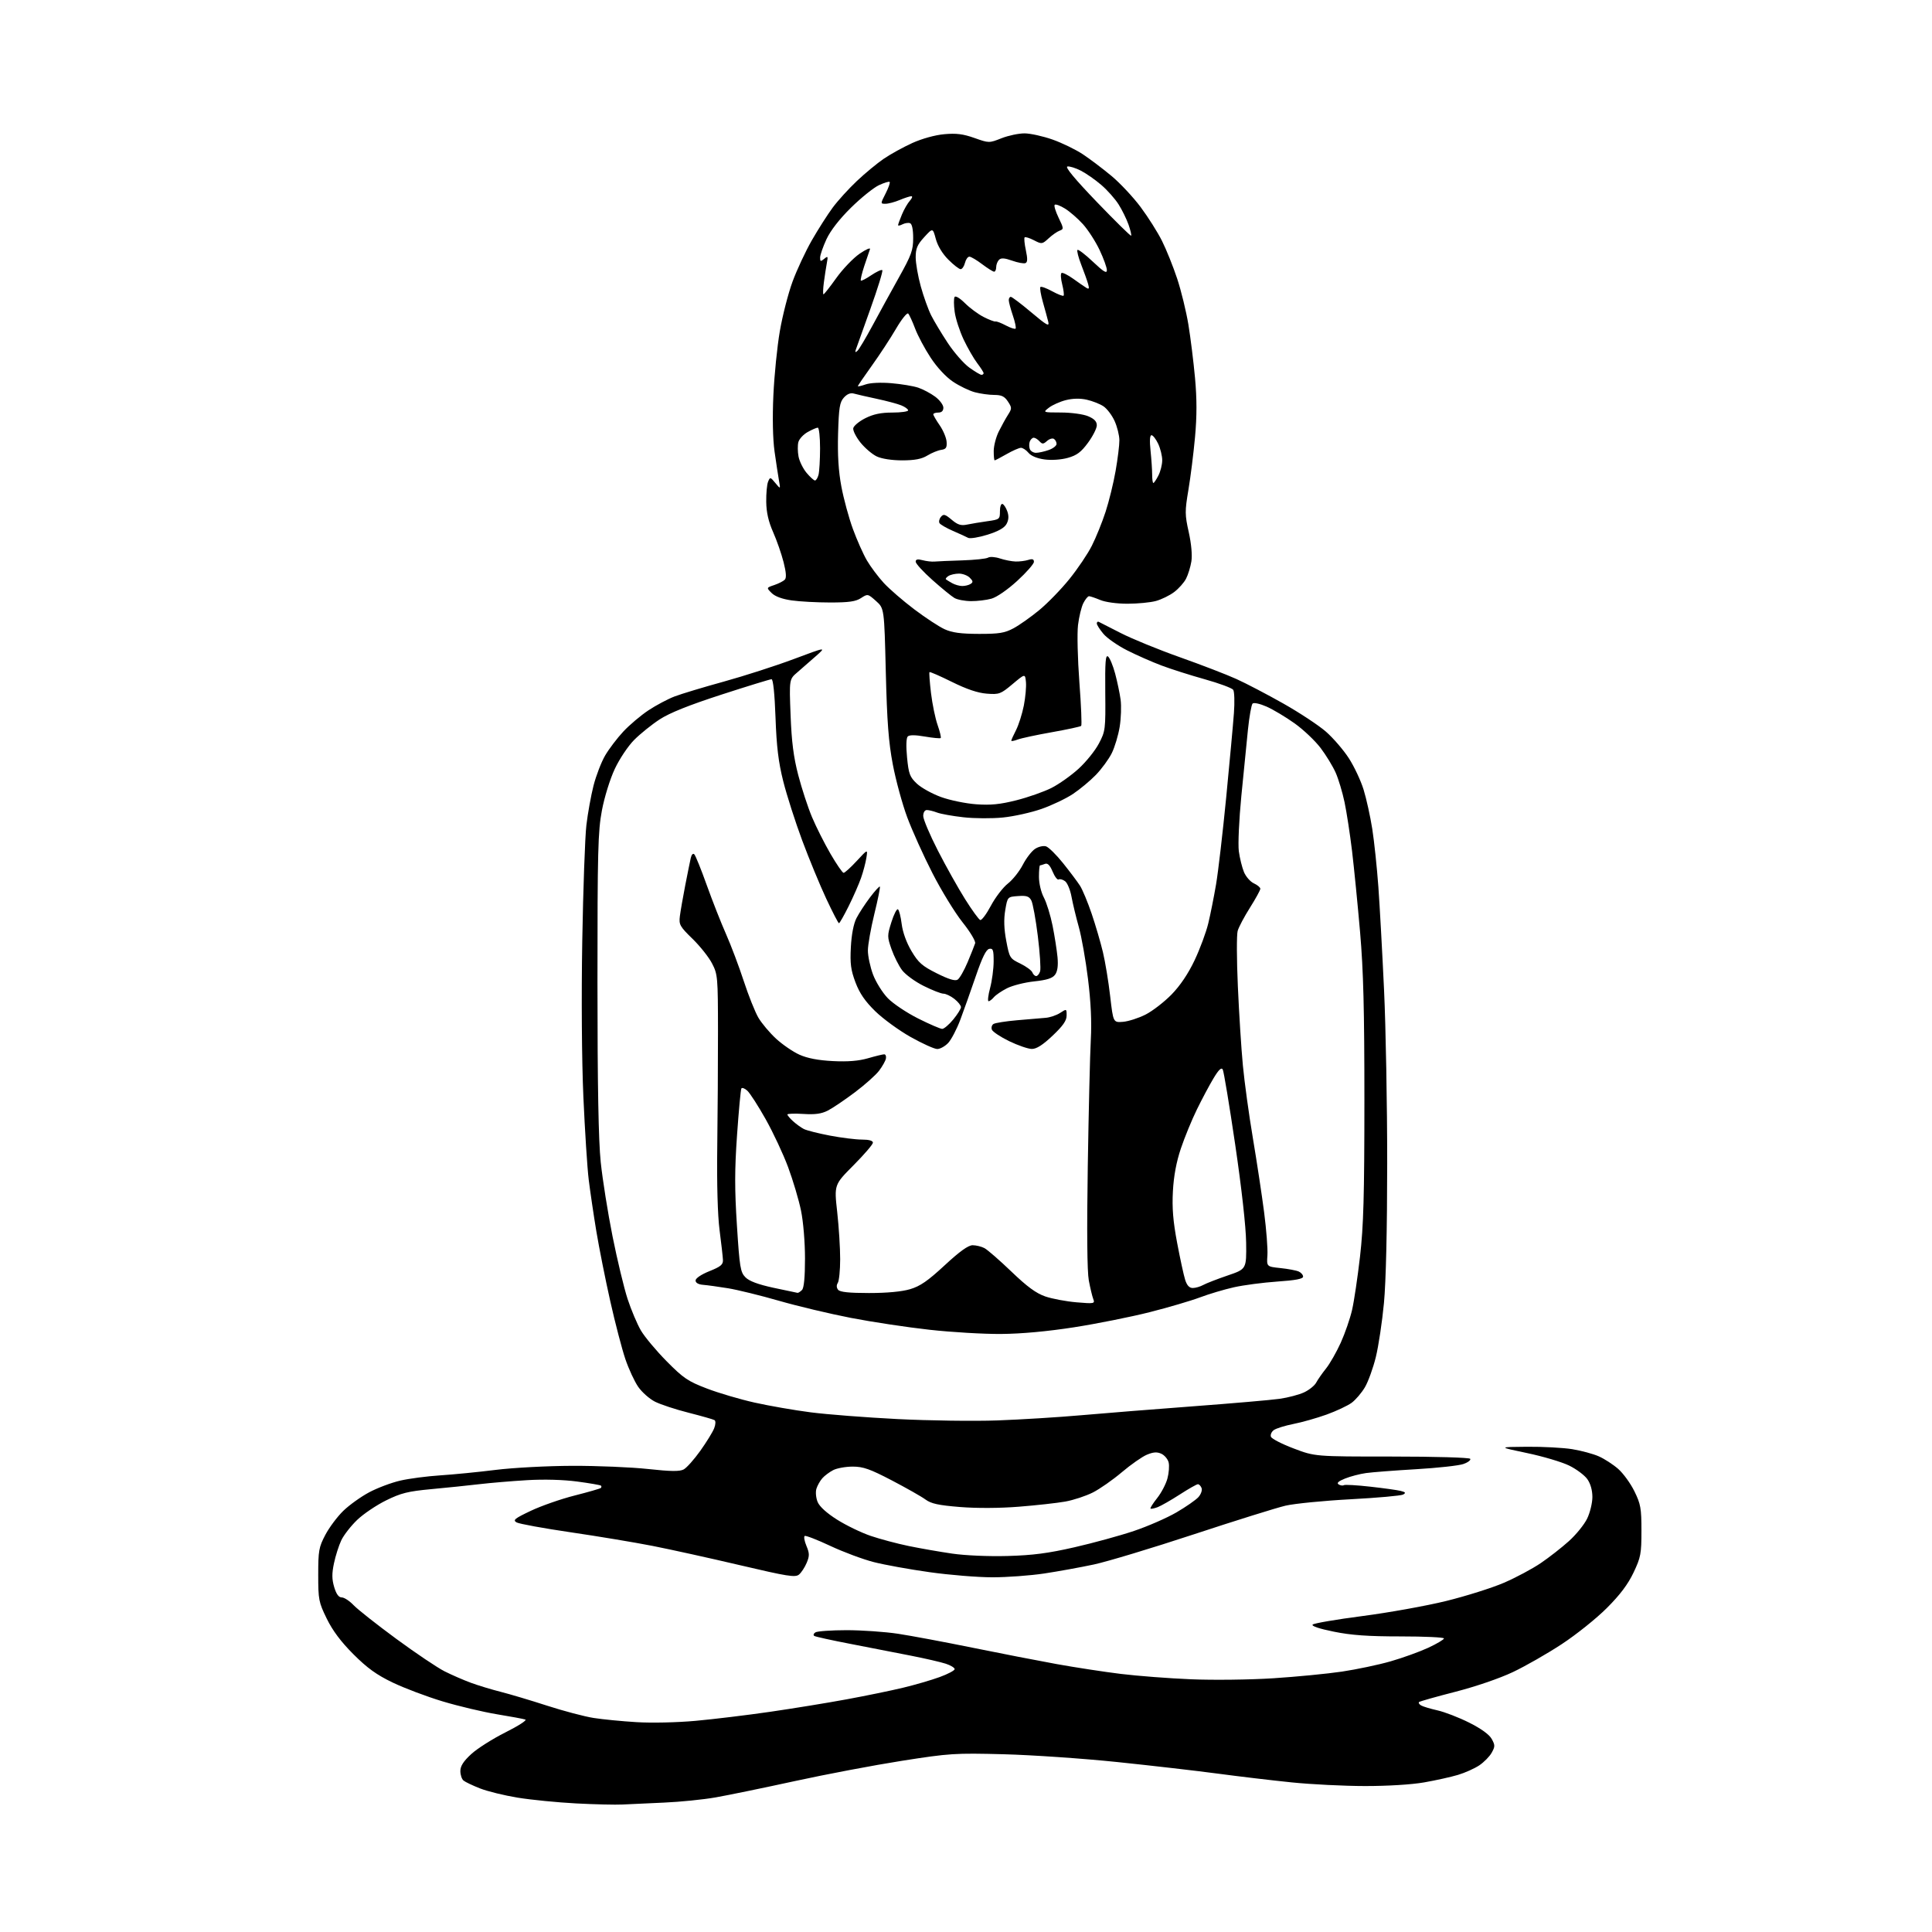 <?xml version="1.0" encoding="UTF-8" standalone="no"?>
<svg 
  version="1.1" 
  xmlns="http://www.w3.org/2000/svg" 
  xmlns:xlink="http://www.w3.org/1999/xlink" 
  xmlns:svg="http://www.w3.org/2000/svg"
  xmlns:rdf="http://www.w3.org/1999/02/22-rdf-syntax-ns#"
  xmlns:cc="http://creativecommons.org/ns#"
  xmlns:dc="http://purl.org/dc/elements/1.1/"
  viewBox="0 0 768 768"
  width="768"
  height="768"
>
<style>svg {background-color: white; }</style>"
<path stroke="none" fill="black" fill-rule="evenodd" d="M247.50,717.32C244.75,717.47 236.43,717.28 229.00,716.89C221.57,716.50 211.14,715.47 205.81,714.60C200.47,713.73 193.72,712.07 190.81,710.92C187.89,709.77 184.94,708.37 184.25,707.79C183.56,707.22 183.00,705.52 183.00,704.00C183.00,702.04 184.24,700.11 187.32,697.28C189.69,695.09 195.81,691.21 200.91,688.65C206.01,686.10 209.58,683.80 208.84,683.55C208.10,683.29 203.00,682.34 197.50,681.44C192.00,680.53 182.32,678.24 176.00,676.34C169.68,674.44 160.72,671.06 156.10,668.84C149.69,665.76 145.99,663.09 140.49,657.59C135.53,652.63 132.23,648.22 129.89,643.44C126.69,636.89 126.50,635.91 126.50,626.00C126.50,616.41 126.75,615.03 129.32,610.14C130.87,607.20 134.08,602.90 136.46,600.59C138.83,598.29 143.46,594.97 146.74,593.22C150.02,591.47 155.58,589.38 159.10,588.57C162.62,587.75 169.78,586.82 175.00,586.48C180.22,586.14 190.12,585.17 197.00,584.31C203.89,583.45 217.58,582.72 227.50,582.69C237.40,582.66 250.93,583.23 257.57,583.95C266.70,584.94 270.17,584.98 271.78,584.12C272.96,583.49 275.94,580.14 278.41,576.68C280.88,573.21 283.36,569.18 283.91,567.72C284.49,566.20 284.54,564.84 284.03,564.52C283.55,564.22 278.90,562.90 273.72,561.58C268.53,560.27 262.51,558.28 260.33,557.17C258.16,556.06 255.17,553.42 253.70,551.29C252.23,549.17 249.93,544.20 248.59,540.26C247.25,536.31 244.55,525.98 242.60,517.29C240.65,508.61 238.16,496.10 237.06,489.50C235.97,482.90 234.61,473.68 234.03,469.00C233.45,464.32 232.50,449.48 231.90,436.00C231.26,421.42 231.08,396.31 231.46,374.00C231.81,353.38 232.55,332.68 233.10,328.00C233.65,323.32 234.93,316.25 235.94,312.27C236.96,308.30 239.04,302.90 240.57,300.29C242.11,297.67 245.36,293.39 247.80,290.78C250.24,288.17 254.73,284.38 257.77,282.36C260.81,280.35 265.50,277.86 268.18,276.84C270.86,275.82 279.68,273.16 287.78,270.93C295.88,268.69 308.35,264.68 315.50,262.00C328.50,257.13 328.50,257.13 324.34,260.81C322.06,262.84 318.73,265.74 316.96,267.26C313.72,270.02 313.72,270.02 314.27,284.26C314.67,294.86 315.45,300.96 317.32,308.13C318.70,313.43 321.15,320.93 322.78,324.80C324.40,328.66 327.71,335.23 330.12,339.38C332.53,343.53 334.88,346.95 335.34,346.97C335.80,346.98 338.15,344.86 340.56,342.25C344.95,337.50 344.95,337.50 344.40,341.00C344.10,342.93 343.15,346.52 342.28,349.00C341.41,351.48 339.19,356.54 337.34,360.25C335.49,363.96 333.76,367.00 333.50,367.00C333.23,367.00 330.96,362.61 328.45,357.25C325.94,351.89 321.64,341.47 318.89,334.10C316.15,326.73 312.76,316.16 311.36,310.60C309.43,302.91 308.70,296.86 308.28,285.25C307.94,275.82 307.34,270.00 306.70,270.00C306.14,270.00 297.19,272.75 286.82,276.11C273.87,280.31 266.18,283.39 262.24,285.96C259.08,288.02 254.53,291.68 252.12,294.10C249.67,296.56 246.26,301.66 244.39,305.65C242.50,309.67 240.26,316.88 239.27,322.15C237.70,330.43 237.50,338.27 237.50,390.50C237.51,431.74 237.90,453.26 238.80,462.00C239.52,468.88 241.63,482.15 243.50,491.50C245.37,500.85 248.06,512.04 249.48,516.37C250.90,520.70 253.28,526.33 254.76,528.87C256.25,531.42 260.85,536.92 264.98,541.10C271.65,547.85 273.46,549.08 281.00,551.96C285.68,553.76 294.23,556.27 300.00,557.56C305.77,558.85 315.78,560.59 322.23,561.42C328.69,562.26 344.21,563.46 356.73,564.10C369.26,564.73 387.15,564.98 396.50,564.64C405.85,564.30 420.93,563.37 430.00,562.56C439.07,561.76 459.10,560.16 474.50,559.01C489.90,557.86 505.27,556.53 508.66,556.05C512.05,555.57 516.46,554.40 518.45,553.46C520.44,552.51 522.58,550.79 523.20,549.62C523.82,548.45 525.58,545.92 527.12,544.00C528.66,542.08 531.29,537.45 532.98,533.73C534.66,530.01 536.68,524.16 537.47,520.73C538.26,517.30 539.68,507.75 540.63,499.50C542.02,487.37 542.36,475.51 542.37,437.50C542.37,401.30 541.98,385.90 540.65,370.50C539.70,359.50 538.26,345.00 537.46,338.28C536.65,331.57 535.31,322.84 534.48,318.89C533.65,314.94 532.06,309.66 530.95,307.15C529.84,304.64 527.15,300.23 524.98,297.36C522.80,294.48 518.15,290.06 514.63,287.55C511.11,285.04 506.11,282.05 503.51,280.90C500.86,279.73 498.41,279.19 497.92,279.68C497.45,280.15 496.62,284.81 496.08,290.02C495.54,295.23 494.35,307.13 493.45,316.45C492.54,325.78 492.09,335.64 492.45,338.37C492.82,341.10 493.74,344.83 494.50,346.67C495.27,348.50 497.04,350.52 498.45,351.16C499.85,351.80 501.00,352.76 501.00,353.30C501.00,353.84 499.15,357.22 496.89,360.80C494.62,364.38 492.42,368.54 491.99,370.05C491.56,371.55 491.59,381.49 492.07,392.14C492.54,402.79 493.43,416.90 494.06,423.50C494.68,430.10 496.47,443.15 498.05,452.50C499.62,461.85 501.63,475.12 502.52,482.00C503.41,488.88 503.99,496.52 503.82,499.00C503.50,503.50 503.50,503.50 509.00,504.08C512.02,504.40 515.29,505.01 516.25,505.44C517.21,505.87 518.00,506.78 518.00,507.48C518.00,508.37 514.98,508.95 507.75,509.44C502.11,509.83 494.36,510.85 490.51,511.71C486.67,512.57 480.59,514.38 477.01,515.73C473.43,517.08 464.43,519.73 457.00,521.61C449.57,523.49 436.07,526.19 427.00,527.61C416.39,529.26 406.03,530.21 398.00,530.27C391.12,530.33 378.30,529.58 369.50,528.60C360.70,527.63 346.63,525.51 338.23,523.88C329.83,522.25 316.97,519.19 309.66,517.08C302.35,514.97 293.25,512.74 289.44,512.11C285.62,511.49 281.15,510.87 279.50,510.74C277.61,510.59 276.50,509.95 276.50,509.01C276.50,508.14 278.78,506.60 282.00,505.31C286.52,503.50 287.48,502.70 287.38,500.80C287.32,499.54 286.72,494.23 286.04,489.00C285.27,483.07 284.93,470.67 285.12,456.00C285.29,443.07 285.42,422.38 285.41,410.00C285.39,388.43 285.30,387.31 283.06,383.00C281.79,380.52 278.28,376.10 275.27,373.18C270.25,368.28 269.84,367.56 270.26,364.18C270.52,362.15 271.47,356.68 272.38,352.00C273.30,347.32 274.28,342.42 274.58,341.11C274.89,339.70 275.48,339.08 276.00,339.61C276.49,340.10 278.72,345.61 280.95,351.86C283.19,358.11 286.64,366.88 288.63,371.36C290.61,375.84 293.77,384.21 295.65,389.97C297.53,395.73 300.15,402.28 301.46,404.53C302.78,406.78 305.95,410.54 308.50,412.90C311.06,415.25 315.25,418.12 317.82,419.27C320.98,420.68 325.30,421.51 331.10,421.80C337.08,422.10 341.34,421.75 345.10,420.66C348.07,419.80 350.95,419.10 351.50,419.11C352.05,419.12 352.35,419.89 352.16,420.82C351.97,421.74 350.75,423.91 349.45,425.63C348.15,427.35 343.80,431.23 339.79,434.24C335.78,437.25 330.97,440.50 329.09,441.46C326.57,442.76 324.04,443.11 319.34,442.81C315.85,442.59 313.00,442.69 313.00,443.03C313.00,443.37 314.01,444.57 315.25,445.70C316.49,446.83 318.42,448.22 319.54,448.80C320.66,449.37 325.32,450.55 329.90,451.42C334.48,452.29 340.20,453.00 342.61,453.00C345.41,453.00 347.00,453.44 347.00,454.23C347.00,454.90 343.53,458.94 339.30,463.20C331.59,470.95 331.59,470.95 332.80,481.77C333.46,487.72 333.99,496.17 333.98,500.55C333.98,504.92 333.55,509.16 333.04,509.97C332.45,510.90 332.50,511.90 333.18,512.72C333.93,513.62 337.55,514.00 345.44,514.00C352.57,514.00 358.50,513.45 361.78,512.47C365.78,511.29 368.84,509.17 375.53,502.97C381.51,497.43 384.90,495.00 386.63,495.00C388.01,495.00 390.11,495.51 391.32,496.14C392.52,496.77 397.35,500.97 402.05,505.48C408.34,511.52 411.90,514.12 415.55,515.37C418.27,516.30 423.84,517.34 427.92,517.69C434.94,518.29 435.30,518.22 434.60,516.41C434.19,515.36 433.39,512.02 432.82,509.00C432.15,505.43 432.01,489.47 432.41,463.50C432.76,441.50 433.30,418.85 433.62,413.17C434.00,406.22 433.64,398.35 432.50,389.17C431.58,381.65 429.93,372.35 428.84,368.50C427.76,364.65 426.46,359.25 425.95,356.50C425.45,353.75 424.29,350.95 423.37,350.28C422.46,349.61 421.31,349.31 420.83,349.60C420.35,349.90 419.27,348.50 418.43,346.48C417.35,343.90 416.45,343.00 415.37,343.41C414.53,343.74 413.65,344.00 413.42,344.00C413.19,344.00 413.00,346.05 413.00,348.55C413.00,351.15 413.84,354.69 414.96,356.80C416.04,358.84 417.59,363.88 418.42,368.00C419.24,372.12 420.12,377.75 420.38,380.50C420.69,383.88 420.38,386.13 419.42,387.44C418.37,388.88 416.20,389.57 411.10,390.12C407.31,390.52 402.44,391.76 400.28,392.86C398.13,393.95 395.78,395.56 395.06,396.43C394.34,397.29 393.40,398.00 392.97,398.00C392.54,398.00 392.81,395.64 393.58,392.75C394.35,389.86 394.98,385.10 394.99,382.18C395.00,377.65 394.74,376.90 393.25,377.18C392.01,377.41 390.45,380.57 387.91,388.00C385.93,393.77 383.16,401.58 381.75,405.34C380.34,409.10 378.16,413.26 376.92,414.59C375.67,415.91 373.72,417.00 372.58,417.00C371.43,417.00 366.69,414.86 362.04,412.25C357.39,409.64 351.05,405.02 347.95,402.00C343.85,397.99 341.71,394.87 340.06,390.50C338.21,385.58 337.88,383.06 338.23,376.50C338.49,371.50 339.32,367.19 340.45,365.00C341.44,363.07 343.85,359.37 345.81,356.77C347.77,354.17 349.55,352.22 349.76,352.43C349.97,352.64 348.99,357.53 347.57,363.29C346.16,369.06 345.00,375.61 345.00,377.85C345.00,380.09 345.92,384.38 347.04,387.39C348.17,390.39 350.81,394.63 352.92,396.80C355.03,398.98 360.47,402.61 365.00,404.88C369.53,407.15 373.82,409.00 374.54,409.00C375.26,409.00 377.24,407.32 378.93,405.27C380.62,403.22 382.00,401.00 382.00,400.34C382.00,399.68 380.81,398.21 379.37,397.07C377.92,395.93 375.96,395.00 375.02,395.00C374.09,395.00 370.54,393.61 367.15,391.91C363.75,390.22 359.90,387.41 358.59,385.66C357.28,383.92 355.40,380.17 354.40,377.33C352.66,372.37 352.66,371.93 354.35,366.55C355.32,363.47 356.49,361.18 356.94,361.46C357.40,361.74 358.07,364.37 358.43,367.30C358.84,370.58 360.34,374.73 362.33,378.07C365.07,382.69 366.58,384.01 372.40,386.92C377.14,389.29 379.68,390.06 380.68,389.42C381.47,388.91 383.25,385.80 384.64,382.50C386.02,379.20 387.37,375.82 387.63,374.99C387.90,374.15 385.68,370.44 382.60,366.59C379.58,362.79 374.20,354.02 370.66,347.09C367.11,340.17 362.61,330.18 360.64,324.90C358.68,319.62 356.10,310.17 354.91,303.90C353.22,295.00 352.61,286.95 352.12,267.17C351.50,241.83 351.50,241.83 348.23,238.91C345.00,236.03 344.91,236.01 342.27,237.74C340.19,239.11 337.47,239.50 330.05,239.50C324.80,239.50 317.88,239.13 314.67,238.67C310.91,238.13 308.09,237.09 306.73,235.73C304.63,233.63 304.63,233.63 307.77,232.57C309.50,231.98 311.38,231.03 311.95,230.45C312.68,229.73 312.53,227.58 311.48,223.45C310.65,220.18 308.78,214.80 307.32,211.51C305.48,207.34 304.65,203.69 304.59,199.51C304.54,196.20 304.87,192.60 305.32,191.50C306.12,189.56 306.21,189.58 308.21,192.00C310.28,194.50 310.28,194.50 309.65,191.00C309.31,189.07 308.52,183.90 307.90,179.50C307.20,174.52 307.02,166.08 307.43,157.12C307.79,149.21 308.94,137.73 310.00,131.62C311.05,125.50 313.32,116.67 315.03,112.00C316.74,107.33 320.21,99.90 322.73,95.50C325.26,91.10 328.99,85.25 331.03,82.50C333.07,79.75 337.38,75.00 340.62,71.95C343.85,68.89 348.67,64.91 351.31,63.11C353.96,61.30 359.06,58.49 362.64,56.86C366.49,55.12 371.68,53.68 375.33,53.35C380.09,52.91 382.83,53.25 387.33,54.84C393.15,56.90 393.18,56.90 398.12,54.95C400.84,53.88 404.97,53.01 407.29,53.02C409.60,53.03 414.60,54.14 418.39,55.47C422.18,56.81 427.61,59.45 430.45,61.33C433.29,63.22 438.40,67.08 441.81,69.92C445.23,72.77 450.44,78.33 453.40,82.29C456.36,86.26 460.20,92.32 461.92,95.78C463.65,99.23 466.36,105.98 467.95,110.78C469.53,115.57 471.54,123.78 472.40,129.00C473.26,134.22 474.45,143.79 475.04,150.25C475.80,158.62 475.80,165.38 475.04,173.75C474.45,180.21 473.27,189.66 472.41,194.74C470.98,203.24 470.99,204.59 472.55,211.56C473.58,216.20 473.98,220.71 473.59,223.18C473.23,225.39 472.28,228.49 471.47,230.05C470.66,231.62 468.54,234.00 466.75,235.35C464.96,236.70 461.70,238.30 459.50,238.90C457.30,239.50 452.22,239.99 448.22,239.99C443.99,240.00 439.43,239.37 437.35,238.50C435.37,237.68 433.37,237.00 432.90,237.00C432.43,237.00 431.42,238.24 430.65,239.75C429.88,241.26 428.93,245.18 428.53,248.46C428.13,251.73 428.38,261.97 429.07,271.20C429.77,280.44 430.09,288.24 429.79,288.55C429.48,288.85 424.25,289.98 418.16,291.06C412.08,292.13 405.95,293.45 404.55,293.98C403.15,294.51 402.00,294.72 402.00,294.44C402.00,294.15 402.86,292.24 403.91,290.19C404.95,288.13 406.34,283.76 406.99,280.47C407.63,277.18 408.01,272.97 407.83,271.12C407.50,267.75 407.50,267.75 402.50,271.94C397.78,275.90 397.20,276.12 392.26,275.74C388.70,275.47 384.27,273.97 378.43,271.08C373.71,268.74 369.68,266.98 369.49,267.18C369.29,267.37 369.57,271.12 370.09,275.52C370.62,279.91 371.80,285.63 372.72,288.23C373.63,290.83 374.18,293.14 373.94,293.38C373.70,293.61 370.87,293.34 367.66,292.79C363.82,292.12 361.49,292.11 360.84,292.76C360.24,293.36 360.13,296.60 360.57,301.12C361.21,307.66 361.65,308.84 364.46,311.50C366.21,313.15 370.53,315.55 374.07,316.83C377.60,318.12 383.89,319.41 388.03,319.71C393.80,320.13 397.53,319.76 404.03,318.12C408.69,316.94 414.95,314.74 417.94,313.24C420.93,311.73 425.79,308.29 428.75,305.59C431.71,302.89 435.34,298.39 436.81,295.59C439.41,290.67 439.50,290.00 439.36,275.22C439.25,263.01 439.47,260.15 440.48,260.99C441.18,261.56 442.44,264.61 443.29,267.77C444.13,270.92 445.11,275.58 445.46,278.12C445.80,280.67 445.64,285.52 445.09,288.92C444.54,292.31 443.12,297.04 441.93,299.43C440.74,301.81 437.90,305.68 435.63,308.03C433.36,310.38 429.25,313.79 426.50,315.62C423.75,317.45 418.13,320.13 414.00,321.57C409.88,323.01 402.99,324.54 398.68,324.97C394.38,325.41 387.32,325.37 383.00,324.88C378.68,324.40 373.95,323.55 372.50,323.00C371.06,322.45 369.22,322.00 368.43,322.00C367.59,322.00 367.00,322.98 367.00,324.38C367.00,325.68 369.62,331.87 372.83,338.13C376.03,344.38 380.90,353.07 383.65,357.44C386.39,361.81 389.10,365.53 389.66,365.72C390.23,365.91 392.14,363.35 393.91,360.02C395.68,356.70 398.71,352.75 400.64,351.24C402.57,349.73 405.24,346.37 406.58,343.77C407.92,341.17 410.11,338.32 411.46,337.44C412.80,336.55 414.76,336.11 415.81,336.44C416.86,336.77 419.92,339.79 422.61,343.15C425.30,346.51 428.32,350.53 429.32,352.09C430.32,353.65 432.40,358.65 433.95,363.21C435.50,367.77 437.51,374.65 438.43,378.50C439.35,382.35 440.65,390.23 441.31,396.00C442.53,406.50 442.53,406.50 446.42,406.19C448.56,406.01 452.59,404.72 455.36,403.32C458.14,401.91 462.78,398.32 465.69,395.35C469.14,391.82 472.33,387.08 474.87,381.72C477.01,377.20 479.47,370.57 480.32,367.00C481.18,363.43 482.57,356.45 483.41,351.50C484.25,346.55 486.06,331.02 487.43,317.00C488.79,302.98 490.18,287.90 490.50,283.50C490.83,279.10 490.70,274.92 490.22,274.21C489.73,273.51 484.65,271.62 478.92,270.02C473.19,268.42 465.45,265.96 461.72,264.55C457.99,263.15 451.86,260.45 448.10,258.55C444.35,256.66 440.09,253.70 438.64,251.98C437.19,250.26 436.00,248.39 436.00,247.84C436.00,247.29 436.34,246.99 436.75,247.18C437.16,247.36 441.10,249.37 445.50,251.64C449.90,253.90 460.48,258.23 469.00,261.25C477.52,264.27 487.65,268.17 491.50,269.92C495.35,271.66 503.77,276.06 510.20,279.70C516.64,283.34 524.25,288.37 527.12,290.88C529.98,293.39 534.06,298.12 536.18,301.40C538.30,304.68 540.94,310.29 542.05,313.89C543.16,317.48 544.70,324.49 545.49,329.46C546.27,334.43 547.36,344.80 547.92,352.50C548.47,360.20 549.49,378.65 550.18,393.50C550.88,408.35 551.44,439.40 551.43,462.50C551.42,488.73 550.94,509.57 550.14,518.00C549.44,525.42 547.99,535.07 546.92,539.43C545.85,543.79 543.90,549.19 542.59,551.43C541.27,553.67 538.89,556.46 537.30,557.63C535.71,558.80 531.24,560.90 527.38,562.30C523.51,563.69 517.58,565.38 514.19,566.04C510.81,566.71 507.28,567.81 506.36,568.48C505.43,569.16 504.92,570.35 505.22,571.14C505.53,571.93 509.58,574.02 514.24,575.78C522.70,579.00 522.70,579.00 553.29,579.00C570.41,579.00 584.13,579.40 584.44,579.90C584.75,580.40 583.54,581.33 581.75,581.96C579.96,582.60 571.52,583.53 563.00,584.03C554.48,584.53 545.49,585.22 543.04,585.56C540.58,585.90 536.83,586.88 534.71,587.73C532.06,588.79 531.24,589.53 532.12,590.07C532.83,590.51 533.76,590.65 534.20,590.38C534.63,590.11 539.34,590.37 544.66,590.97C549.98,591.56 555.44,592.32 556.79,592.66C558.74,593.15 558.94,593.45 557.76,594.11C556.94,594.57 547.55,595.41 536.89,595.98C526.22,596.55 514.58,597.70 511.00,598.53C507.43,599.37 491.00,604.50 474.50,609.94C458.00,615.38 440.14,620.77 434.82,621.91C429.50,623.04 420.61,624.66 415.08,625.49C409.54,626.32 400.28,627.00 394.50,627.00C388.72,627.00 377.49,626.09 369.55,624.97C361.61,623.86 351.60,622.05 347.31,620.95C343.02,619.85 335.26,616.96 330.08,614.53C324.89,612.09 320.30,610.31 319.88,610.57C319.46,610.83 319.77,612.61 320.57,614.52C321.81,617.48 321.83,618.48 320.67,621.25C319.92,623.04 318.55,625.13 317.62,625.91C316.14,627.13 313.13,626.65 294.11,622.18C282.12,619.36 266.50,615.92 259.40,614.52C252.31,613.13 237.67,610.69 226.87,609.11C216.08,607.53 206.40,605.76 205.37,605.19C203.76,604.28 204.52,603.65 211.01,600.57C215.14,598.61 222.98,595.87 228.44,594.49C233.89,593.11 238.58,591.75 238.85,591.49C239.11,591.22 239.14,590.81 238.90,590.57C238.66,590.33 234.43,589.60 229.49,588.94C223.96,588.20 216.26,587.99 209.50,588.39C203.45,588.75 194.90,589.47 190.50,589.99C186.10,590.51 177.55,591.39 171.50,591.95C162.19,592.82 159.42,593.50 153.50,596.42C149.65,598.31 144.46,601.81 141.97,604.20C139.48,606.59 136.65,610.23 135.67,612.29C134.69,614.36 133.38,618.47 132.76,621.43C131.89,625.54 131.92,627.77 132.85,630.91C133.69,633.70 134.64,635.00 135.85,635.00C136.83,635.00 138.95,636.39 140.56,638.08C142.18,639.78 149.80,645.79 157.50,651.45C165.20,657.11 173.85,662.93 176.73,664.38C179.60,665.83 184.33,667.88 187.23,668.95C190.13,670.01 195.43,671.62 199.00,672.52C202.57,673.42 210.90,675.90 217.50,678.04C224.10,680.17 232.43,682.37 236.00,682.92C239.57,683.48 247.22,684.23 253.00,684.58C258.94,684.95 269.15,684.73 276.50,684.06C283.65,683.41 296.95,681.80 306.05,680.48C315.15,679.16 328.88,676.93 336.55,675.51C344.22,674.10 354.32,672.02 359.00,670.89C363.68,669.77 370.20,667.87 373.50,666.67C376.80,665.47 379.49,664.04 379.49,663.50C379.48,662.95 377.89,661.98 375.95,661.35C374.01,660.71 367.72,659.26 361.96,658.13C356.21,656.99 345.45,654.90 338.06,653.47C330.67,652.05 324.21,650.63 323.71,650.32C323.20,650.01 323.40,649.36 324.14,648.89C324.89,648.42 330.45,648.03 336.50,648.02C342.55,648.02 351.77,648.66 357.00,649.45C362.23,650.25 375.50,652.73 386.50,654.97C397.50,657.21 412.57,660.14 420.00,661.49C427.43,662.83 438.90,664.59 445.50,665.40C452.10,666.21 464.70,667.18 473.50,667.54C482.36,667.91 496.92,667.73 506.13,667.14C515.27,666.55 527.56,665.36 533.44,664.49C539.31,663.61 548.03,661.78 552.81,660.40C557.59,659.03 564.31,656.60 567.75,655.01C571.19,653.41 574.00,651.74 574.00,651.30C574.00,650.86 566.24,650.50 556.75,650.50C543.81,650.50 537.17,650.03 530.19,648.61C524.39,647.44 521.23,646.37 521.81,645.79C522.33,645.27 531.24,643.75 541.62,642.40C552.01,641.05 566.97,638.36 574.87,636.42C582.77,634.47 593.12,631.21 597.87,629.16C602.62,627.11 609.20,623.59 612.50,621.34C615.80,619.10 620.83,615.17 623.67,612.61C626.52,610.05 629.78,606.02 630.92,603.66C632.06,601.30 633.00,597.44 633.00,595.09C633.00,592.39 632.25,589.76 630.98,587.97C629.86,586.40 626.60,583.97 623.73,582.57C620.85,581.17 613.33,578.93 607.00,577.61C595.50,575.20 595.50,575.20 607.00,575.11C613.33,575.06 621.42,575.49 624.99,576.07C628.57,576.65 633.31,577.93 635.54,578.92C637.78,579.90 641.25,582.16 643.26,583.92C645.27,585.69 648.18,589.69 649.71,592.82C652.20,597.89 652.50,599.58 652.50,608.50C652.50,617.63 652.23,619.07 649.36,625.12C647.16,629.76 643.99,633.98 638.74,639.22C634.63,643.34 626.59,649.78 620.88,653.53C615.17,657.29 606.41,662.30 601.41,664.67C596.09,667.19 586.56,670.45 578.45,672.53C570.82,674.49 564.35,676.32 564.07,676.60C563.79,676.88 564.14,677.47 564.86,677.91C565.58,678.36 568.51,679.24 571.38,679.89C574.26,680.53 579.95,682.73 584.03,684.78C588.74,687.14 592.01,689.50 592.97,691.25C594.34,693.71 594.34,694.28 592.97,696.73C592.14,698.23 589.92,700.48 588.06,701.74C586.20,702.99 582.39,704.70 579.59,705.54C576.79,706.38 570.73,707.72 566.12,708.53C561.17,709.40 551.55,709.99 542.62,709.98C534.30,709.97 521.20,709.32 513.50,708.53C505.80,707.75 492.59,706.18 484.14,705.05C475.69,703.92 457.69,701.85 444.14,700.44C430.59,699.03 410.27,697.64 399.00,697.34C379.52,696.84 377.50,696.97 358.50,699.95C347.50,701.68 328.38,705.30 316.00,708.00C303.62,710.70 289.45,713.62 284.50,714.49C279.55,715.36 270.32,716.29 264.00,716.56C257.68,716.83 250.25,717.18 247.50,717.32zM400.50,618.53C410.50,618.26 416.64,617.46 427.13,615.06C434.63,613.35 445.28,610.43 450.79,608.57C456.31,606.71 463.90,603.39 467.67,601.19C471.43,599.00 475.35,596.27 476.38,595.14C477.40,594.00 477.98,592.38 477.65,591.54C477.33,590.69 476.67,590.00 476.19,590.00C475.70,590.00 472.46,591.84 468.98,594.09C465.50,596.34 461.54,598.60 460.19,599.12C458.83,599.63 457.55,599.89 457.35,599.68C457.14,599.48 458.33,597.60 459.98,595.52C461.64,593.44 463.48,589.93 464.07,587.73C464.66,585.53 464.88,582.65 464.55,581.33C464.22,580.01 462.91,578.46 461.64,577.88C459.93,577.10 458.45,577.20 455.90,578.27C454.01,579.06 449.54,582.19 445.96,585.22C442.39,588.25 437.19,591.88 434.42,593.29C431.64,594.69 426.70,596.32 423.44,596.90C420.17,597.48 411.88,598.40 405.00,598.94C397.36,599.55 388.27,599.59 381.62,599.06C373.08,598.37 370.13,597.73 367.91,596.09C366.36,594.94 360.34,591.53 354.55,588.50C345.83,583.95 343.14,583.00 338.95,583.00C336.18,583.00 332.68,583.63 331.20,584.40C329.71,585.17 327.76,586.63 326.87,587.65C325.97,588.67 324.92,590.55 324.53,591.82C324.14,593.10 324.36,595.46 325.02,597.06C325.78,598.89 328.64,601.49 332.77,604.09C336.36,606.36 342.36,609.26 346.11,610.54C349.85,611.81 356.64,613.62 361.20,614.56C365.77,615.50 373.55,616.86 378.50,617.58C383.71,618.34 392.97,618.74 400.50,618.53zM317.05,513.93C317.35,513.97 318.14,513.46 318.80,512.80C319.59,512.01 320.00,507.75 320.00,500.26C320.00,493.81 319.32,485.59 318.41,481.21C317.54,476.97 315.24,469.23 313.30,464.00C311.36,458.77 307.33,450.17 304.35,444.87C301.37,439.58 298.09,434.48 297.06,433.56C296.04,432.63 294.98,432.24 294.71,432.68C294.44,433.13 293.67,441.44 292.99,451.14C292.02,464.94 292.01,472.78 292.94,487.14C294.01,503.85 294.32,505.70 296.32,507.74C297.84,509.28 301.33,510.58 307.51,511.92C312.46,512.98 316.75,513.88 317.05,513.93zM474.14,512.00C475.24,512.00 477.11,511.46 478.32,510.79C479.52,510.13 483.88,508.44 488.00,507.03C495.50,504.48 495.50,504.48 495.36,493.99C495.27,487.59 493.57,472.39 491.01,455.00C488.70,439.32 486.47,425.89 486.06,425.14C485.52,424.19 484.44,425.22 482.39,428.64C480.78,431.31 477.82,436.88 475.80,441.00C473.78,445.12 470.91,452.10 469.43,456.50C467.62,461.87 466.58,467.46 466.25,473.50C465.88,480.21 466.31,485.43 467.92,494.00C469.11,500.32 470.55,506.96 471.12,508.75C471.83,510.98 472.78,512.00 474.14,512.00zM410.16,416.97C408.70,416.96 404.66,415.57 401.18,413.89C397.71,412.20 394.61,410.14 394.29,409.31C393.97,408.48 394.26,407.46 394.94,407.04C395.62,406.62 399.85,405.95 404.34,405.56C408.83,405.17 413.92,404.74 415.66,404.60C417.40,404.46 419.99,403.58 421.41,402.65C423.98,400.97 424.00,400.98 424.00,403.69C424.00,405.71 422.55,407.80 418.41,411.71C414.50,415.41 412.02,416.99 410.16,416.97zM411.90,388.00C412.43,388.00 413.13,387.16 413.46,386.12C413.79,385.09 413.38,378.78 412.55,372.10C411.73,365.43 410.56,359.05 409.96,357.93C409.08,356.29 408.06,355.95 404.69,356.20C400.50,356.50 400.50,356.50 399.60,361.81C398.98,365.49 399.10,369.24 400.01,374.04C401.28,380.77 401.44,381.03 405.57,383.03C407.91,384.17 410.07,385.75 410.38,386.55C410.69,387.35 411.37,388.00 411.90,388.00zM389.09,251.98C397.15,252.00 399.36,251.64 402.89,249.75C405.21,248.51 409.82,245.25 413.15,242.50C416.48,239.75 421.88,234.19 425.14,230.14C428.41,226.09 432.42,220.14 434.04,216.91C435.67,213.69 438.12,207.64 439.48,203.47C440.84,199.31 442.64,191.98 443.47,187.20C444.31,182.41 444.99,176.93 444.97,175.00C444.96,173.07 444.10,169.62 443.06,167.33C442.02,165.03 440.01,162.40 438.60,161.48C437.19,160.55 434.22,159.39 432.00,158.89C429.40,158.30 426.45,158.36 423.73,159.05C421.40,159.63 418.38,160.98 417.00,162.03C414.50,163.96 414.50,163.96 421.78,163.98C425.83,163.99 430.61,164.64 432.53,165.45C434.98,166.47 436.00,167.54 436.00,169.06C436.00,170.26 434.43,173.37 432.51,175.98C429.77,179.72 428.06,181.00 424.50,182.00C421.84,182.75 418.02,183.01 415.24,182.64C412.30,182.25 409.87,181.25 408.84,180.00C407.93,178.90 406.58,178.01 405.84,178.01C405.10,178.02 402.54,179.14 400.15,180.51C397.75,181.88 395.62,183.00 395.40,183.00C395.18,183.00 395.01,181.31 395.02,179.25C395.03,177.19 395.94,173.70 397.04,171.50C398.14,169.30 399.79,166.31 400.71,164.87C402.28,162.40 402.27,162.06 400.67,159.62C399.33,157.57 398.14,157.00 395.23,156.99C393.18,156.99 389.70,156.51 387.50,155.92C385.30,155.33 381.40,153.45 378.83,151.73C376.02,149.85 372.47,146.03 369.94,142.17C367.61,138.64 364.84,133.44 363.78,130.63C362.72,127.81 361.48,125.12 361.03,124.65C360.57,124.18 358.40,126.89 356.19,130.67C353.99,134.44 349.67,141.04 346.59,145.33C343.52,149.61 341.00,153.30 341.00,153.51C341.00,153.72 342.40,153.41 344.11,152.81C345.95,152.17 350.15,151.97 354.37,152.33C358.30,152.66 363.08,153.46 365.00,154.10C366.93,154.75 369.96,156.36 371.75,157.69C373.54,159.02 375.00,160.98 375.00,162.05C375.00,163.33 374.32,164.00 373.00,164.00C371.90,164.00 371.00,164.31 371.00,164.70C371.00,165.08 372.14,167.04 373.54,169.06C374.94,171.08 376.18,174.03 376.29,175.62C376.46,177.96 376.06,178.56 374.14,178.83C372.83,179.02 370.36,180.03 368.64,181.08C366.36,182.47 363.63,182.99 358.65,183.00C354.52,183.00 350.50,182.38 348.52,181.44C346.72,180.59 343.81,178.10 342.05,175.92C340.30,173.73 339.01,171.17 339.18,170.22C339.36,169.28 341.51,167.49 343.96,166.25C347.18,164.63 350.18,164.00 354.71,164.00C358.17,164.00 361.00,163.60 361.00,163.12C361.00,162.64 359.76,161.74 358.25,161.13C356.74,160.52 352.35,159.35 348.50,158.53C344.65,157.71 340.58,156.78 339.46,156.46C338.11,156.07 336.76,156.61 335.46,158.04C333.79,159.89 333.45,162.00 333.15,172.41C332.91,180.86 333.31,187.32 334.46,193.43C335.37,198.28 337.42,205.84 339.03,210.24C340.63,214.63 343.15,220.29 344.62,222.80C346.10,225.32 349.12,229.35 351.34,231.76C353.57,234.17 359.01,238.88 363.44,242.22C367.87,245.57 373.30,249.13 375.50,250.13C378.47,251.49 381.97,251.96 389.09,251.98zM386.00,238.96C383.52,238.94 380.56,238.38 379.41,237.71C378.26,237.05 374.33,233.83 370.66,230.57C367.00,227.31 364.00,224.04 364.00,223.30C364.00,222.33 364.75,222.16 366.75,222.69C368.26,223.09 370.40,223.34 371.50,223.23C372.60,223.13 377.55,222.91 382.50,222.76C387.45,222.60 392.07,222.11 392.77,221.67C393.47,221.22 395.59,221.37 397.48,221.99C399.38,222.62 402.18,223.17 403.72,223.21C405.25,223.25 407.52,222.97 408.75,222.58C410.39,222.06 411.00,222.27 411.00,223.34C411.00,224.16 408.01,227.56 404.37,230.90C400.53,234.42 396.21,237.40 394.12,237.98C392.13,238.54 388.48,238.98 386.00,238.96zM382.50,232.95C383.60,232.96 385.10,232.59 385.82,232.13C386.89,231.45 386.83,230.97 385.50,229.65C384.60,228.74 382.65,228.01 381.18,228.02C379.71,228.02 377.84,228.45 377.03,228.96C376.22,229.47 375.77,230.07 376.03,230.30C376.29,230.52 377.40,231.21 378.50,231.82C379.60,232.44 381.40,232.95 382.50,232.95zM392.55,212.55C389.06,213.64 385.60,214.20 384.85,213.80C384.11,213.40 381.39,212.15 378.81,211.04C376.23,209.92 373.83,208.53 373.47,207.96C373.12,207.38 373.37,206.26 374.03,205.46C375.06,204.23 375.67,204.39 378.30,206.60C380.71,208.63 382.01,209.04 384.43,208.53C386.12,208.18 389.75,207.58 392.50,207.19C397.34,206.52 397.50,206.39 397.49,203.25C397.48,201.46 397.93,200.14 398.49,200.33C399.05,200.51 399.92,201.85 400.43,203.30C401.07,205.12 400.98,206.67 400.13,208.25C399.29,209.83 396.89,211.19 392.55,212.55zM458.47,192.00C458.74,192.00 459.64,190.67 460.47,189.05C461.31,187.43 462.00,184.68 462.00,182.95C462.00,181.22 461.27,178.27 460.39,176.40C459.50,174.53 458.31,173.00 457.74,173.00C457.08,173.00 456.94,175.19 457.36,179.15C457.71,182.53 458.00,186.80 458.00,188.65C458.00,190.49 458.21,192.00 458.47,192.00zM323.97,191.00C324.41,191.00 325.04,189.99 325.37,188.75C325.70,187.51 325.98,182.79 325.99,178.25C325.99,173.71 325.59,170.00 325.08,170.00C324.58,170.00 322.76,170.79 321.05,171.75C319.34,172.71 317.68,174.52 317.36,175.76C317.04,177.00 317.07,179.57 317.43,181.48C317.79,183.38 319.23,186.30 320.63,187.97C322.03,189.64 323.54,191.00 323.97,191.00zM411.82,180.00C412.85,180.00 415.12,179.51 416.85,178.90C418.58,178.30 420.00,177.20 420.00,176.46C420.00,175.72 419.52,174.82 418.94,174.46C418.35,174.10 417.11,174.48 416.19,175.31C414.74,176.60 414.32,176.61 413.21,175.41C412.50,174.63 411.47,174.00 410.93,174.00C410.38,174.00 409.68,174.68 409.36,175.50C409.05,176.32 409.05,177.68 409.36,178.50C409.68,179.32 410.78,180.00 411.82,180.00zM390.15,149.00C390.62,149.00 391.00,148.70 391.00,148.34C391.00,147.98 389.86,146.20 388.47,144.37C387.08,142.55 384.64,138.31 383.05,134.95C381.47,131.59 379.86,126.65 379.50,123.97C379.13,121.29 379.11,118.63 379.46,118.06C379.83,117.47 381.56,118.50 383.58,120.51C385.49,122.42 388.83,124.89 391.00,126.00C393.17,127.11 395.30,127.92 395.73,127.80C396.15,127.68 398.00,128.39 399.84,129.37C401.68,130.35 403.42,130.91 403.71,130.63C403.99,130.34 403.50,127.98 402.61,125.38C401.73,122.77 401.00,120.05 401.00,119.32C401.00,118.59 401.37,118.00 401.81,118.00C402.26,118.00 405.93,120.78 409.96,124.17C416.11,129.35 417.20,129.96 416.70,127.92C416.38,126.59 415.41,123.06 414.56,120.07C413.72,117.09 413.27,114.39 413.58,114.09C413.89,113.78 415.98,114.54 418.23,115.77C420.48,117.00 422.53,117.80 422.79,117.54C423.05,117.28 422.80,115.25 422.24,113.03C421.67,110.81 421.56,108.77 421.98,108.51C422.40,108.25 424.49,109.29 426.63,110.82C428.76,112.36 431.11,113.98 431.86,114.43C432.91,115.07 433.06,114.72 432.54,112.88C432.17,111.57 430.94,108.12 429.80,105.21C428.67,102.31 428.00,99.67 428.31,99.35C428.63,99.04 431.39,101.14 434.44,104.03C438.71,108.07 440.00,108.85 440.00,107.40C440.00,106.35 438.69,102.73 437.09,99.35C435.49,95.97 432.52,91.37 430.50,89.13C428.47,86.88 425.25,84.08 423.35,82.91C421.45,81.73 419.61,81.06 419.26,81.41C418.91,81.76 419.61,84.07 420.81,86.55C422.86,90.76 422.89,91.10 421.25,91.68C420.29,92.02 418.31,93.39 416.86,94.73C414.30,97.09 414.12,97.12 411.02,95.51C409.26,94.60 407.59,94.08 407.31,94.36C407.03,94.63 407.25,96.95 407.80,99.50C408.53,102.95 408.48,104.26 407.60,104.60C406.95,104.85 404.57,104.41 402.32,103.61C399.31,102.55 397.94,102.46 397.12,103.28C396.50,103.90 396.00,105.21 396.00,106.20C396.00,107.19 395.63,108.00 395.18,108.00C394.73,108.00 392.59,106.66 390.43,105.03C388.27,103.39 385.99,102.04 385.36,102.03C384.73,102.01 383.93,103.12 383.59,104.50C383.24,105.88 382.47,107.00 381.86,107.00C381.26,107.00 379.06,105.30 376.98,103.21C374.64,100.88 372.73,97.72 372.00,94.99C370.80,90.55 370.80,90.55 367.40,94.26C364.64,97.27 364.00,98.78 364.00,102.26C364.00,104.61 364.91,109.84 366.03,113.87C367.15,117.91 369.00,123.07 370.15,125.35C371.30,127.63 374.27,132.58 376.76,136.35C379.25,140.11 383.08,144.50 385.29,146.10C387.50,147.69 389.68,149.00 390.15,149.00zM340.86,139.45C341.49,138.87 344.17,134.37 346.82,129.45C349.46,124.53 354.19,115.92 357.31,110.33C362.30,101.40 363.00,99.48 363.00,94.66C363.00,91.17 362.54,89.00 361.75,88.72C361.06,88.47 359.71,88.68 358.75,89.17C357.79,89.67 357.00,89.82 357.00,89.50C357.00,89.19 357.69,87.28 358.54,85.25C359.38,83.23 360.80,80.77 361.69,79.79C362.58,78.80 362.85,78.00 362.28,78.00C361.71,78.00 359.63,78.67 357.65,79.50C355.68,80.33 353.14,81.00 352.01,81.00C349.96,81.00 349.96,81.00 352.05,76.90C353.20,74.65 353.92,72.59 353.65,72.32C353.38,72.05 351.44,72.65 349.33,73.64C347.22,74.64 342.25,78.65 338.28,82.56C333.71,87.05 330.15,91.64 328.54,95.08C327.16,98.06 326.02,101.34 326.01,102.37C326.00,103.99 326.22,104.06 327.63,102.89C329.09,101.68 329.20,101.85 328.69,104.52C328.38,106.16 327.85,109.64 327.50,112.25C327.16,114.86 327.09,117.00 327.35,117.00C327.61,117.00 329.90,114.09 332.44,110.53C334.98,106.97 339.15,102.62 341.70,100.86C344.25,99.11 346.10,98.31 345.82,99.08C345.53,99.86 344.50,102.89 343.54,105.81C342.58,108.74 341.98,111.31 342.20,111.54C342.43,111.76 344.31,110.79 346.38,109.38C348.46,107.98 350.42,107.08 350.73,107.40C351.05,107.72 348.92,114.62 346.01,122.74C343.09,130.86 340.47,138.18 340.20,139.00C339.84,140.08 340.02,140.21 340.86,139.45zM449.64,93.69C449.85,93.48 449.38,91.49 448.60,89.27C447.81,87.05 446.04,83.44 444.66,81.26C443.29,79.08 440.21,75.61 437.83,73.56C435.45,71.51 431.78,68.94 429.67,67.85C427.57,66.77 425.15,66.02 424.30,66.19C423.29,66.39 427.30,71.23 436.01,80.29C443.30,87.87 449.43,93.90 449.64,93.69z" />

</svg>